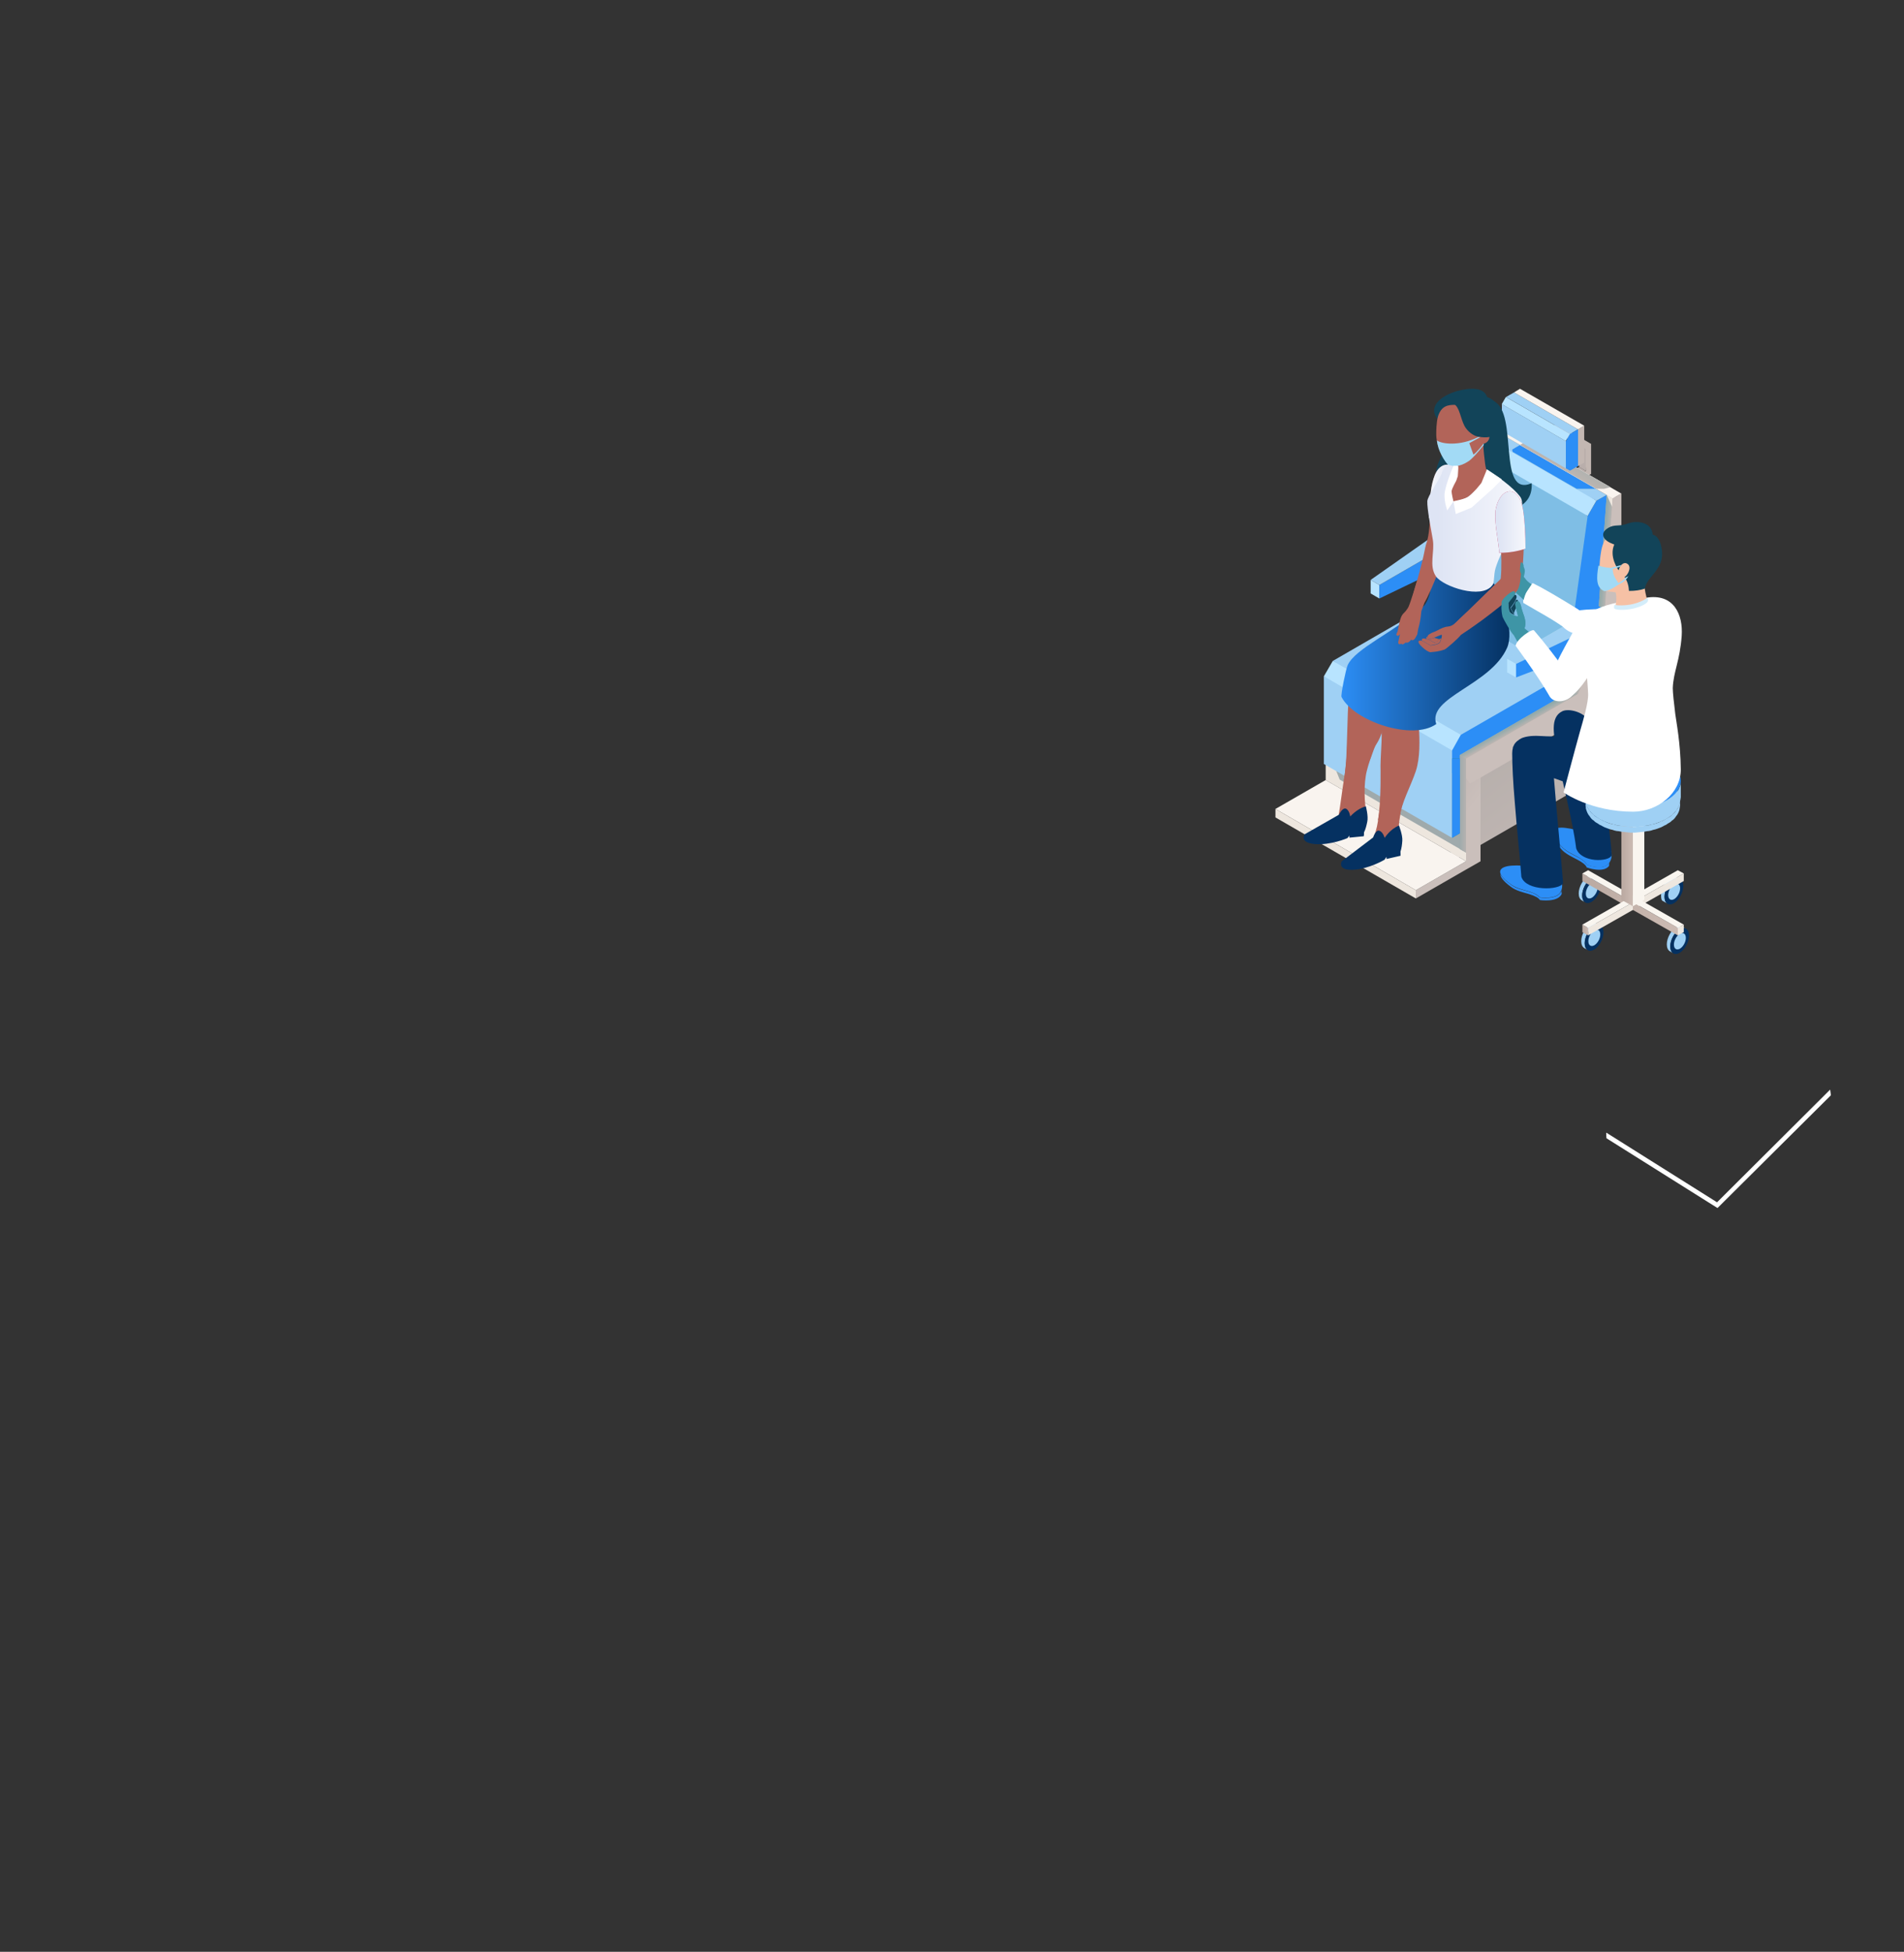 <?xml version="1.0" encoding="UTF-8"?>
<svg xmlns="http://www.w3.org/2000/svg" xmlns:xlink="http://www.w3.org/1999/xlink" version="1.1" viewBox="0 0 830 850.5">
  <rect x="0" y="0" width="830" height="850.5" fill="#333333" stroke="none"/>
  <defs>
    <style>
      .cls-1 {
        fill: url(#linear-gradient-2);
      }

      .cls-1, .cls-2, .cls-3, .cls-4, .cls-5, .cls-6, .cls-7, .cls-8, .cls-9, .cls-10, .cls-11, .cls-12, .cls-13, .cls-14, .cls-15, .cls-16, .cls-17, .cls-18, .cls-19, .cls-20, .cls-21, .cls-22, .cls-23, .cls-24, .cls-25, .cls-26, .cls-27, .cls-28, .cls-29, .cls-30, .cls-31, .cls-32, .cls-33, .cls-34, .cls-35, .cls-36, .cls-37, .cls-38, .cls-39, .cls-40, .cls-41, .cls-42, .cls-43, .cls-44, .cls-45 {
        fill-rule: evenodd;
      }

      .cls-2 {
        fill: url(#linear-gradient-3);
      }

      .cls-3 {
        fill: url(#linear-gradient-4);
      }

      .cls-4 {
        fill: #f9f5ef;
      }

      .cls-5, .cls-46 {
        fill: #fff;
      }

      .cls-6 {
        fill: #9fd0f4;
      }

      .cls-7 {
        fill: #3e95a6;
      }

      .cls-8 {
        fill: url(#GradientFill_530-4);
      }

      .cls-9 {
        fill: url(#GradientFill_530-3);
      }

      .cls-10 {
        fill: url(#GradientFill_530-5);
      }

      .cls-11 {
        fill: url(#GradientFill_530-2);
      }

      .cls-12 {
        fill: url(#GradientFill_118-5);
      }

      .cls-13 {
        fill: url(#GradientFill_118-4);
      }

      .cls-14 {
        fill: url(#GradientFill_118-3);
      }

      .cls-15 {
        fill: url(#GradientFill_118-2);
      }

      .cls-16 {
        fill: url(#GradientFill_57);
      }

      .cls-17 {
        fill: url(#GradientFill_51);
      }

      .cls-18 {
        fill: url(#GradientFill_69);
      }

      .cls-19 {
        fill: #b26459;
      }

      .cls-20 {
        fill: #7fbee5;
      }

      .cls-21, .cls-47 {
        fill: #053161;
      }

      .cls-22 {
        fill: #eee7df;
      }

      .cls-23 {
        fill: #d4edfa;
      }

      .cls-24 {
        fill: url(#GradientFill_118);
      }

      .cls-25 {
        fill: url(#GradientFill_532);
      }

      .cls-26 {
        fill: url(#GradientFill_530);
      }

      .cls-27 {
        fill: url(#GradientFill_531);
      }

      .cls-28 {
        fill: #9faaac;
      }

      .cls-29 {
        fill: #a2daf5;
      }

      .cls-30 {
        fill: #bf275b;
      }

      .cls-31 {
        fill: #d02d65;
      }

      .cls-32 {
        fill: #f9f4ef;
      }

      .cls-33 {
        fill: #ede6de;
      }

      .cls-34 {
        fill: url(#linear-gradient);
      }

      .cls-35 {
        fill: #a3d6dc;
      }

      .cls-36 {
        fill: #f6c1a5;
      }

      .cls-37 {
        fill: url(#GradientFill_51-2);
      }

      .cls-38 {
        fill: url(#GradientFill_51-3);
      }

      .cls-39 {
        fill: url(#GradientFill_57-2);
      }

      .cls-40 {
        fill: url(#GradientFill_69-3);
      }

      .cls-41 {
        fill: url(#GradientFill_69-2);
      }

      .cls-42, .cls-48 {
        fill: #b8e4ff;
      }

      .cls-43 {
        fill: #f4aa83;
      }

      .cls-44 {
        fill: #124459;
      }

      .cls-45 {
        fill: #2c8ef6;
      }
    </style>
    <linearGradient id="GradientFill_532" data-name="GradientFill 532" x1="632.6" y1="323.3" x2="664.4" y2="364" gradientUnits="userSpaceOnUse">
      <stop offset="0" stop-color="#b3ada9"/>
      <stop offset="1" stop-color="#bfb5b2"/>
    </linearGradient>
    <linearGradient id="GradientFill_118" data-name="GradientFill 118" x1="738.3" y1="232.6" x2="717.5" y2="224.2" gradientUnits="userSpaceOnUse">
      <stop offset="0" stop-color="#c3b7b2"/>
      <stop offset="1" stop-color="#b9aeab"/>
    </linearGradient>
    <linearGradient id="GradientFill_118-2" data-name="GradientFill 118" x1="705.2" y1="205.3" x2="699.6" y2="203" xlink:href="#GradientFill_118"/>
    <linearGradient id="GradientFill_51" data-name="GradientFill 51" x1="675.9" y1="371.6" x2="561.8" y2="305.7" gradientUnits="userSpaceOnUse">
      <stop offset="0" stop-color="#2e8b99"/>
      <stop offset="1" stop-color="#177785"/>
    </linearGradient>
    <linearGradient id="GradientFill_118-3" data-name="GradientFill 118" x1="664" y1="271.6" x2="630.9" y2="247.5" xlink:href="#GradientFill_118"/>
    <linearGradient id="GradientFill_57" data-name="GradientFill 57" x1="634.4" y1="361.5" x2="619.5" y2="350.3" gradientUnits="userSpaceOnUse">
      <stop offset="0" stop-color="#cabfbb"/>
      <stop offset="1" stop-color="#bfb5b2"/>
    </linearGradient>
    <linearGradient id="GradientFill_118-4" data-name="GradientFill 118" x1="681.8" y1="201.8" x2="673.8" y2="195.9" xlink:href="#GradientFill_118"/>
    <linearGradient id="GradientFill_51-2" data-name="GradientFill 51" x1="583.3" y1="252.1" x2="534.5" y2="231.4" xlink:href="#GradientFill_51"/>
    <linearGradient id="GradientFill_51-3" data-name="GradientFill 51" x1="635.6" y1="266.3" x2="625.3" y2="240.7" xlink:href="#GradientFill_51"/>
    <linearGradient id="GradientFill_530" data-name="GradientFill 530" x1="663.1" y1="317.4" x2="658.7" y2="309.5" gradientUnits="userSpaceOnUse">
      <stop offset="0" stop-color="#c3b7b2"/>
      <stop offset="1" stop-color="#2e909c"/>
    </linearGradient>
    <linearGradient id="GradientFill_530-2" data-name="GradientFill 530" x1="640.6" y1="350.3" x2="628.8" y2="350.3" xlink:href="#GradientFill_530"/>
    <linearGradient id="GradientFill_531" data-name="GradientFill 531" x1="640.6" y1="350.3" x2="636.4" y2="350.3" gradientUnits="userSpaceOnUse">
      <stop offset="0" stop-color="#c3b7b2"/>
      <stop offset="1" stop-color="#9faaac"/>
    </linearGradient>
    <linearGradient id="GradientFill_530-3" data-name="GradientFill 530" x1="695.9" y1="289.8" x2="680.9" y2="281.9" xlink:href="#GradientFill_530"/>
    <linearGradient id="GradientFill_530-4" data-name="GradientFill 530" x1="701.9" y1="245.4" x2="691.9" y2="244.7" xlink:href="#GradientFill_530"/>
    <linearGradient id="GradientFill_530-5" data-name="GradientFill 530" x1="680.2" y1="206.6" x2="706.6" y2="162.6" xlink:href="#GradientFill_530"/>
    <linearGradient id="GradientFill_57-2" data-name="GradientFill 57" x1="666.7" y1="273.1" x2="633.6" y2="249.1" xlink:href="#GradientFill_57"/>
    <linearGradient id="GradientFill_118-5" data-name="GradientFill 118" x1="698.6" y1="198.7" x2="720" y2="208.7" xlink:href="#GradientFill_118"/>
    <linearGradient id="linear-gradient" x1="3374.6" y1="282.9" x2="3447.8" y2="282.9" gradientTransform="translate(4032.5) rotate(-180) scale(1 -1)" gradientUnits="userSpaceOnUse">
      <stop offset="0" stop-color="#053161"/>
      <stop offset="1" stop-color="#2c8ef6"/>
    </linearGradient>
    <linearGradient id="linear-gradient-2" x1="622.9" y1="214.8" x2="635.5" y2="214.8" gradientUnits="userSpaceOnUse">
      <stop offset="0" stop-color="#f9fafd"/>
      <stop offset="0" stop-color="#f6f7fc"/>
      <stop offset=".9" stop-color="#dee4f4"/>
    </linearGradient>
    <linearGradient id="linear-gradient-3" x1="3368.9" y1="229.4" x2="3410.3" y2="229.4" gradientTransform="translate(4032.5) rotate(-180) scale(1 -1)" xlink:href="#linear-gradient-2"/>
    <linearGradient id="linear-gradient-4" x1="3367.4" y1="227.5" x2="3380.7" y2="227.5" gradientTransform="translate(4032.5) rotate(-180) scale(1 -1)" xlink:href="#linear-gradient-2"/>
    <linearGradient id="GradientFill_69" data-name="GradientFill 69" x1="3402" y1="394.1" x2="3443.6" y2="394.1" gradientTransform="translate(4133.4) rotate(-180) scale(1 -1)" gradientUnits="userSpaceOnUse">
      <stop offset="0" stop-color="#ccbbb3"/>
      <stop offset="1" stop-color="#baa9a1"/>
    </linearGradient>
    <linearGradient id="GradientFill_69-2" data-name="GradientFill 69" x1="3441.1" y1="405.3" x2="3443.6" y2="405.3" xlink:href="#GradientFill_69"/>
    <linearGradient id="GradientFill_69-3" data-name="GradientFill 69" x1="3421.6" y1="374.6" x2="3426.6" y2="374.6" xlink:href="#GradientFill_69"/>
  </defs>
  <!-- Generator: Adobe Illustrator 28.7.1, SVG Export Plug-In . SVG Version: 1.2.0 Build 142)  -->
  <g>
    <g id="Layer_1">
      <path class="cls-46" d="M700.2,493.6c0,.8,0,1.6.1,2.4l48.4,30.4,49.4-49.1c0-.8-.2-1.7-.3-2.5l-49.3,49.1-48.2-30.3Z"/>
      <g>
        <g>
          <g>
            <polygon class="cls-42" points="601.3 260.8 597.5 258.6 597.5 252.7 601.3 254.9 601.3 260.8"/>
            <polygon class="cls-45" points="601.3 260.8 638.5 242.9 641.1 231.9 601.3 254.9 601.3 260.8"/>
            <polygon class="cls-6" points="633.4 227.5 597.5 252.7 601.3 254.9 641.1 231.9 633.4 227.5"/>
            <polygon class="cls-25" points="683 335.2 665 318.6 632.4 344.4 632.4 375.7 683 346.5 683 335.2"/>
            <polygon class="cls-33" points="639.1 330.6 577.9 295.3 577.9 339.9 639.1 375.3 639.1 330.6"/>
            <polygon class="cls-28" points="636.4 329 580.5 296.8 580.5 330.9 584 339.7 639.1 371.5 639.1 333.4 639.1 330.6 636.4 329"/>
            <polygon class="cls-24" points="673.7 215.4 670.8 213.7 688.4 203.5 691.3 205.2 673.7 215.4"/>
            <polygon class="cls-15" points="692.8 194.7 688.4 194 688.4 203.5 691.3 205.2 692.8 194.7"/>
            <polygon class="cls-33" points="640.4 241.1 637.8 239.5 641.8 181.9 644.5 183.4 640.4 241.1"/>
            <polygon class="cls-45" points="647.4 271.2 628.5 317.4 624.7 324.1 633 336.9 687 305.7 701.2 273.6 701.2 215.2 695.9 218.2 692.1 224.8 647.4 271.2"/>
            <polygon class="cls-45" points="647 272.3 628.5 317.4 624.7 324.1 633 336.9 687 305.7 701.2 273.6 701.2 272.3 647 272.3"/>
            <polygon class="cls-17" points="633 330.5 633 365.1 636.4 363.1 636.4 330.5 633 330.5"/>
            <polygon class="cls-14" points="685.3 300.8 636.4 329 636.4 337.5 638.1 340 690.1 309.9 704.1 273.9 704.1 213.5 701.2 215.2 700.4 215.7 696.3 273.3 685.3 300.8"/>
            <polygon class="cls-16" points="645.4 326.9 639.1 330.6 639.1 375.3 617.2 387.9 617.2 391.5 639.1 378.9 642.8 376.8 642.8 376.8 645.4 375.3 645.4 326.9"/>
            <polygon class="cls-13" points="677.6 187.9 691.3 195.7 691.3 205.2 677.7 213.1 677.7 215.7 693.6 206.5 693.6 205.2 693.6 193.9 693.6 193.4 693.2 193.2 677.7 184.2 677.6 187.9"/>
            <polygon class="cls-42" points="633 327 636.8 320.2 629.2 309.1 581 288 577.1 294.7 618.7 330.8 633 327"/>
            <polygon class="cls-6" points="633 327 633 365.1 577.1 332.9 577.1 294.7 633 327"/>
            <polygon class="cls-6" points="682.5 293.9 636.8 320.2 581 288 626.7 261.6 667.4 277.4 682.5 293.9"/>
            <polygon class="cls-37" points="628.9 262.5 640.3 266.9 624 276.3 618.1 276.3 614.3 274.1 628.9 262.5"/>
            <polygon class="cls-42" points="695.9 218.2 692.1 224.8 669.5 217 636.3 192.6 640 186 687.1 212.2 695.9 218.2"/>
            <polygon class="cls-20" points="682.5 293.9 692.1 224.8 636.3 192.6 630 238.4 630.2 255.5 627.1 258.4 626.8 261.6 682.5 293.9"/>
            <polygon class="cls-38" points="638.1 268.2 629.9 238.4 627.1 258.4 628.6 262.7 638.1 268.2"/>
            <polygon class="cls-6" points="695.9 218.2 700.4 215.7 644.5 183.4 640 186 695.9 218.2"/>
            <polygon class="cls-35" points="695.8 213 662.6 193.9 659.2 195.9 659.4 196.9 687.3 213 695.8 213"/>
            <polygon class="cls-45" points="695.8 213 662.6 193.9 659.2 195.9 659.4 196.9 687.3 213 695.8 213"/>
            <rect class="cls-48" x="667.7" y="166.5" width="3.6" height="32.2" transform="translate(176.6 671.1) rotate(-60)"/>
            <polygon class="cls-6" points="684.4 189.1 656.5 173 660 171 687.9 187.1 684.4 189.1"/>
            <polygon class="cls-26" points="639.1 330.6 636.4 329 685.3 300.8 687.9 302.4 639.1 330.6"/>
            <polygon class="cls-11" points="639.1 330.6 636.4 329 636.4 370 639.1 371.5 639.1 330.6"/>
            <polygon class="cls-27" points="639.1 330.6 636.4 329 636.4 370 639.1 371.5 639.1 330.6"/>
            <polygon class="cls-9" points="699 274.9 696.3 273.3 685.3 300.8 687.9 302.4 699 274.9"/>
            <polygon class="cls-8" points="699 274.9 696.3 273.3 700.4 215.7 703 217.2 699 274.9"/>
            <polygon class="cls-33" points="702.8 220.9 700.4 215.7 703 217.2 702.8 220.9"/>
            <polygon class="cls-32" points="706.8 215.1 645.6 179.7 641.8 181.9 703 217.2 706.8 215.1"/>
            <polygon class="cls-32" points="639.1 375.3 577.9 339.9 556 352.5 617.2 387.9 639.1 375.3"/>
            <polygon class="cls-33" points="617.2 391.5 556 356.2 556 352.5 617.2 387.9 617.2 391.5"/>
            <polygon class="cls-32" points="702 212.3 667.4 192.3 665.3 192.3 662.6 193.9 695.8 213 699.2 213 702 212.3"/>
            <polygon class="cls-10" points="702 212.3 667.4 192.3 665.3 192.3 662.6 193.9 695.8 213 699.2 213 702 212.3"/>
            <polygon class="cls-39" points="687.9 302.4 639.1 330.6 639.1 339.1 640.8 341.5 692.8 311.5 706.8 275.5 706.8 215 703.8 216.7 703 217.2 699 274.9 687.9 302.4"/>
            <polygon class="cls-45" points="687.9 203.1 684.4 205.1 682.6 204.1 682.6 192.2 684.4 189.1 687.9 187.1 687.9 203.1"/>
            <polygon class="cls-12" points="687.9 203.1 690.6 201.6 690.6 185.5 687.9 187.1 687.9 203.1"/>
            <polygon class="cls-32" points="660 171 662.6 169.4 690.6 185.5 687.9 187.1 660 171"/>
            <polygon class="cls-6" points="682.6 204.1 654.7 187.9 654.7 176.1 682.6 192.2 682.6 204.1"/>
            <polygon class="cls-45" points="633 330.5 633 365.1 636.4 363.1 636.4 330.5 633 330.5"/>
            <polygon class="cls-35" points="694.3 265.6 657 287.1 660.9 289.3 704.5 268.5 694.3 265.6"/>
            <polygon class="cls-6" points="694.3 265.6 657 287.1 660.9 289.3 704.5 268.5 694.3 265.6"/>
            <polygon class="cls-6" points="670.1 279.5 658 286.5 660.3 287.9 661.6 288.6 661.9 288.8 680.4 280 675.3 279.5 670.1 279.5"/>
            <polygon class="cls-45" points="696.8 264.1 685.8 270.5 703.2 269.2 704.5 268.5 696.8 264.1"/>
            <polygon class="cls-42" points="660.9 295.2 657 293 657 287.1 660.9 289.3 660.9 295.2"/>
            <polygon class="cls-45" points="660.9 295.2 701.9 279.5 704.5 268.5 660.9 289.3 660.9 295.2"/>
          </g>
          <g>
            <g>
              <g>
                <path class="cls-19" d="M615.9,337.5c-1.1,3.4-4.4,10.6-5.3,16.2-1,6.1-1.2,9.1-.8,11.5.3,2.4-4.7,5.2-8.8,8.8-2.4,2.1-7.2.9-5.8-2,1.9-3.7,4.5-7.4,5.5-14.3,1.2-7.7,1.1-16.2,1.2-20.9.3-19.7,16.8-7.7,14.1.6Z"/>
                <path class="cls-19" d="M601.6,319.5c-1.2,3.4-4.3,10.6-5.7,16.1-1.6,6.1-1.1,14.7-.2,18.7.7,3.2-3.9,5.8-8.1,9.3-2.4,2-7.3.7-5.8-2.1,1.9-3.6,2.9-15.2,4.1-22,1.3-7.7,1.5-16.2,1.6-20.9.7-19.7,17-7.4,14.1.9Z"/>
                <path class="cls-19" d="M602.1,292.3c-.5,2.4.3,8,.6,10.3.2,2.1.5,4.2.6,6.4.2,3.6.1,7.3-1.1,10.7-1.9,5.4-3.2,4.6-4.6,10.2-.4,1.7-4.3,7.9-3.4,10.6-1.1,1.8-6.8,1.2-8.4-.5,1.3-7.3,1.2-13.9,1.5-21.3.2-5.1.2-10.3.7-15.4.3-3.7.5-7.6.9-11.3.1-1.2.3-2.3.6-3.1,3.2-7.1,14.1-4,12.6,3.5Z"/>
                <path class="cls-43" d="M610.5,293.5c-3,.1-6.4,1.8-9,3.3-4.2,2.3-12-.4-12.5-4.5-.3-2.4,2.9-6.4,7.1-9.3,10-6.9,15.8-12.1,24-16.9h0c1.5-1.1,2.5-2.9,3.1-5,1-3.4.8-6.9,2-8.4,1.2,3.2,9.1,5.1,11.8,5.8.9,0,1.8.2,2.8.6,1.7.3,3.4.4,4.9.2,0,1.1.1,2.2.2,3.2,18,18.3-20,30.5-34.1,31Z"/>
                <path class="cls-36" d="M650.9,255.9c3.3,6.4,5.7,13.2,5.8,19.7,0,11-5.8,15.9-14.8,20.5-8.3,4.2-18.8,7.7-26.5,10.9-7.3,3-14.8-.5-14.5-7.1.1-2.4,1.9-5.4,4.1-7.6,4.2-4.2,9-8.9,13.2-13.1,5.9-5.8,11.7-10.2,12.5-18.5.1-1.2.3-2.9.6-4h0c6.4,2.8,15.8,4.3,19-.2.2-.2.4-.4.5-.7Z"/>
                <path class="cls-19" d="M617.3,296.7c-1.6,5.6.8,13.5,1.2,19.5.4,6.6.6,13.9-1.3,19.8-2.4,7.1-6.3,13.6-7.1,20.5-1.7,1.1-8.9,2-9.4.8.3-1.8.6-3.6.8-5.4.7-6,.3-12.3.3-18.3.1-6.9,1.1-13.9,0-20.6-.5-3.2-1-6.4-1.5-9.6-.4-2.5-.7-4.9-1-7.4-1.6-13.8,20.9-9.6,17.9.8Z"/>
              </g>
              <path class="cls-34" d="M651,254.1c-2.5,7.3-25.7,2-26.5-6.8.3,4.8-.9,14.3-4.3,17.2-12.9,11.2-29.4,18.1-32.7,25.3-.8,1.7-3.1,13.1-2.7,13.9,5.4,10.6,31,19.2,41.3,11.8-4-11.7,23.8-16.9,30.9-33.3,3.1-7.1-1.8-22.5-5.9-28.1Z"/>
              <path class="cls-44" d="M667.7,210.6c.7,12-13,14.1-24.3,10.6-8.4-2.6-14.8-8.8-17.2-14.3-2.4-5.6,18.7-35.2,25-32.1,10.9,5.3,1.3,42.1,16.4,35.8Z"/>
              <path class="cls-19" d="M621.8,236.7c-1.3,4,7.3,7.6,9,2.7,2.4-7,3.8-14.7,4.5-21.1.3-2.7.8-11.8-.9-14-1.5-2-4-2.1-5.7-1.2-2.1,1.1-3.2,3.6-3.8,5.6-2.6,8.1-.4,19.9-3.1,28.1Z"/>
              <path class="cls-1" d="M634.2,227c.5-3.2.8-6.2,1.1-8.8.3-2.7.8-11.8-.9-14-1.5-2-4-2.1-5.7-1.2-2.1,1.1-3.2,3.6-3.8,5.6-1.5,4.7-1.7,11-2,17,3.2,1.3,7.1,1.8,11.3,1.4Z"/>
              <path class="cls-19" d="M618.2,274.2c.8-3,1-4,1.4-7.9,1.5-3.8,3-8.6,3.8-10.9.4-.9-4.8-2.8-5.7-2.2,0,0-3.2,10.8-4,11.8-1,1.4-.9,1.3-1.4,1.8-1,1-1.7,1.5-2.6,6.1-.2.8-.3,1.5-.4,2.1,0,.2-.9,1.5-.5,1.8.4.3.8.5,1.5-.5-.3,1.2-.5,2.4-.8,3.6,0,.7.4,1.1,1.4.6.4.6,1,.2,1.8-.5.7.2,1.5,0,2.5-1.3,0,0,.2.2.3.3.5,0,1-.2,1.4-.9.4-.6.8-1.5.9-1.6,0-.1.4-2.3.4-2.3h0Z"/>
              <path class="cls-19" d="M629.9,235.6c-2.5-5.8-8-.5-8.6,3-1.8,9.5-5.1,19.1-5.7,22.1.3.8,3.5,2.5,5.5,1.7,2-3.3,10.6-22.8,8.9-26.8Z"/>
              <path class="cls-2" d="M628.6,206.1c-1.4,3.4-6.3,10.1-6.4,12.3-.1,3.4,1.3,10.3,2.4,16.8.9,5.3-1.8,11.4,1.4,16,3.1,4.4,19.9,10.1,24.4,3.9,1.2-.8.6-4.6,1.6-7.7.7-2.2,1.7-4.7,3-7.2,4.3-8.5,10.2-17.9,8.1-23-1.8-4.4-28.5-26-34.6-11.2Z"/>
              <path class="cls-44" d="M644.2,196.2c-1-.4-2,.9-2.9.9-10.5,0-10.9-10.6-14-13.8-5.6-5.8.8-10.9,7.9-12.9,5.4-1.5,12.1-1.9,13.2,3.1,8.1,8,3,25.7-4.2,22.7Z"/>
              <path class="cls-19" d="M634.9,208.9c.7-1.9.6-3.4.5-6.3-.9.3-2.8,0-3.4-.3-2.7-1.2-6-8.2-5.9-13.2,0-1.1,0-5.1.8-7.8,1.5-4.5,4.3-4.9,7.5-4.9,8.8,2.6,2.6,7.1,10.3,11.9.6.4,1.3-.2,1.7-.5.7-.7,1.5-1.3,2.2-1.3.8,0,1.6.7,1.4,2,0,.4-.7.9-.7,1.6,0,2.2-1.8,3.2-2.6,3.2-.2,2.5.5,6.7.7,8.8.4,3.2,1.7,4.8.9,6-.8,1.4-7,7.5-8.4,8.4-2.2,1.4-5.7,2.1-6.6,2-.8,0-1.3-3.2-.6-5.3.6-1.6,1.5-2.9,2-4.3Z"/>
              <path class="cls-44" d="M634,176.2c2.8-3.3,10.7-4.3,13.8-3.3,1.5.3,4.1,1.8,5.4,4.2,1.6,2.9,1.7,7,.8,9.3-1.9,5-7.1,4.3-9.5,3.9-2.2-.3-4.8-2.3-6.1-4.7-1.8-3.5-2.1-8-4.5-9.5Z"/>
              <g>
                <path class="cls-19" d="M628.3,276.6l-4,1.6c-1.4.5-1.9,0-2-.5-.3-1,1.3-1.6,2-2,.7-.3,1.6-.6,2.3-1,1.7-.9,3.1-1.6,4.8-1.7,2.2-.2,4-2.5,5.5-3.9,3.1-2.8,4.7-4.9,6.2-2.6,1,1.6,1.3,3.5-.2,5.5-1.3,1.6-3.5,2.9-6.1,4.7-.9,1.3-5.9,5.7-7,6.3-2.8,1-4.4,1-6.3,1.2-1.3-.2-3.4-2-4.3-3-.8-.9-1-1.5-.8-1.8.3-.4,1.1-.4,2.1.1.8.4,1.8,1.1,3.1,1.8,1.1-.1,3-.4,3.9-1.1.9-1.3,1.3-3.8.9-3.5Z"/>
                <path class="cls-19" d="M619.8,279.1c0-.2,0-.4,0-.5.8-1.3,4.9,1.1,5.6,1.5.3,0,1.5-.9,2.9-2-.2.7-.5,1.5-.9,2-.9.7-2.8,1-3.9,1.1-1.2-.7-2.2-1.3-2.9-1.7,0,0-.2,0-.2-.1-.2-.1-.4-.2-.7-.3Z"/>
                <path class="cls-19" d="M621.8,278.4c-.1-.2-.1-.4,0-.6,0-.2.2-.3.5-.4,0,0,0,.2,0,.3.1.5.7,1,2,.5l.9-.3c.6.2,1.3.4,2.1.6.3-.1.7-.2,1.1-.4h0c-1.4,1.1-2.6,2-2.9,2-.5-.2-2.2-1.3-3.7-1.7Z"/>
              </g>
              <path class="cls-19" d="M660.6,258.4c1-1,2.4-3,2.4-4,0-3.4-4.4-6.4-7.1-3.8-4.7,4.5-16.5,16.2-21.4,20.8-.3.3-.5.5-.6.7,0,.2-.1.3,0,.6.6,1.5,1.9,3.5,4,2.8,3.7-1.2,20.4-14.6,22.8-17.1Z"/>
              <path class="cls-19" d="M653.9,225c-.6,6.4,1.3,16.6.3,27.2-.4,4.4,8.3,7.5,8.9,2,.4-3.2,2.2-20.9.5-30.7-2.1-11.9-8.6-9.5-9.6,1.5Z"/>
              <g>
                <path class="cls-30" d="M651.9,223.6c-.4,4.2,1,10.5,1.7,17.3h.2c4,0,7.9-.7,11.2-1.8,0-5.9-.3-12.4-1.1-17.2-2.1-11.9-11-9.3-12.1,1.7Z"/>
                <path class="cls-31" d="M652.8,223.3c.3-2.3.9-4.8,2.5-6.8.9-1.1,2.9-.7,3.8,0,1.1.8,1.6,4.6,1.8,5.9.3,2.1.4,4.2.6,6.2.4,3.6,1,7.3,1.4,11-2.6.7-5.5,1.1-8.5,1.1-.3-3.1-.7-6.1-.9-7.5-.2-1.8-.5-3.7-.7-5.5-.1-1.5-.2-3,0-4.5Z"/>
              </g>
              <path class="cls-3" d="M651.9,223.6c-.4,4.2,1,10.5,1.7,17.3h.2c4,0,7.9-.7,11.2-1.8,0-5.9-.3-12.4-1.1-17.2-2.1-11.9-11-9.3-12.1,1.7Z"/>
              <path class="cls-29" d="M645.2,190.5h-.9c-8,4-15.9,3-17.9,1.4.3,4.4,3.4,9.2,4.8,10.6,2.3.7,4.7,1.3,9.1-1.6,2.2-1.5,6.5-7,6.5-7v-.7s-3.1,4.1-4.5,4.9c-1.1-3.1-1.8-5-1.8-5l4.8-2.6Z"/>
              <path class="cls-47" d="M609.8,359.6s1.7,4.2,1.5,6.8c-.1,1.5-.3,3.2-.8,4.7,0,.9.1,1.7,0,1.8l-6.1,1.4v-.9c-.1,0-.8,1.2-.8,1.2,0,0-6.8,4.1-13.8,4.4-7,.3-4.9-3.7-4.9-3.7l13.7-10.4s1.1-3.5,2.7-2.9c1.6.5,2.3,3.1,2.3,3.1,0,0,2.4-3.8,6.1-5.3Z"/>
              <path class="cls-47" d="M595.4,351.3s1.2,4.4.6,6.9c-.3,1.4-.7,3.2-1.4,4.5,0,.9,0,1.7-.2,1.7l-6.2.6v-.9s-.8,1.1-.8,1.1c0,0-7.3,3.2-14.3,2.6-7-.7-4.3-4.3-4.3-4.3l14.9-8.5s1.5-3.3,3.1-2.6c1.5.8,1.8,3.4,1.8,3.4,0,0,2.9-3.4,6.7-4.4Z"/>
            </g>
            <path class="cls-5" d="M633.6,218.4l1,5.6,6.9-2.8,9.6-8.6,3.6-3.7-6.5-4.4-2.4,5.9s-3.8,4.9-5.5,6-6.6,2-6.6,2Z"/>
            <path class="cls-5" d="M635.7,204.2l-.2,3.2-.7,2.1s-1.8,3.2-2,4.4c-.1,1.1.8,4.6.8,4.6l-2.7,3.9s-1.3-3.5-1.2-6.8,3-10.4,3-10.4l.9-2.2h2.1s0,1.2,0,1.2Z"/>
          </g>
        </g>
        <g>
          <path class="cls-5" d="M713,278c-4.8,0-19.8.4-27-2-3.7-1.3-5.1-3.1-5.3-4.7-.3-2.3,2.1-4.2,5.1-4.9,5.6-1.4,20.9-1,25.9-.9,5.5,0,10.1,2.7,11.7,5.4,1.6,2.7-1.4,7.3-10.4,7.2Z"/>
          <g>
            <g>
              <path class="cls-45" d="M701.5,377.2c-2.4,3.5-9.8.8-9.8.8-.4-1.1-1.8-2.2-4.1-3.4-2.2-1.2-5.3-2.5-7.2-4.8-2.9-3.1-3.7-5.1-3.3-6.3.2,1.2,1.2,2.9,3.3,5.1,1.9,2.3,4.9,3.6,7.2,4.8,2.3,1.2,3.6,2.3,4.1,3.4,0,0,7.4,2.7,9.8-.8,0-.5.2-1.2.2-2,0,1.3-.2,2.4-.3,3.2Z"/>
              <path class="cls-45" d="M701,376.6c-2.8,2.7-9.3.3-9.3.2-.4-1.1-1.8-2.2-4.1-3.5-2.2-1.2-5.3-2.5-7.2-4.8-6.4-6.9-2.6-8.4,2.3-7.7,2.6.3,5.6,1.1,7.9,2.1,4.2,1.9,8.6,4.9,10.1,5.9,2.1,1,2.7,5.4.3,7.7Z"/>
            </g>
            <path class="cls-21" d="M695.7,325.8c2.1,16.8,5.5,27.9,6.9,46.9-1.2,3-13.3,3.3-15.5-3-1.6-12.8-6.5-30.1-8.4-41.7-1.2-7.2-3.3-15.4,2.4-18.1,2.8-1.3,9.1.3,11.4,4,.9,1.4,3,10.1,3.2,11.9Z"/>
          </g>
          <g>
            <g>
              <g>
                <path class="cls-6" d="M692.3,381.8c-2.2,1.3-4.1,4.7-4.1,7.5,0,1.5.5,2.5,1.3,3,.2.1,1,.6,1.2.7-.6-.5-1-1.5-1-2.8,0-2.8,1.8-6.2,4.1-7.5.9-.5,1.8-.6,2.5-.3-.1-.1-1.2-.7-1.4-.8-.7-.3-1.6-.3-2.6.3Z"/>
                <path class="cls-21" d="M693.8,382.7c-2.2,1.3-4.1,4.7-4.1,7.5,0,2.8,1.8,4.1,4.1,2.8,2.2-1.3,4.1-4.7,4.1-7.5,0-2.8-1.8-4.1-4.1-2.8Z"/>
                <path class="cls-6" d="M693.9,384.7c-1.4.8-2.6,2.9-2.6,4.7,0,1.8,1.1,2.6,2.6,1.8,1.4-.8,2.6-2.9,2.6-4.7,0-1.8-1.1-2.6-2.6-1.8Z"/>
              </g>
              <g>
                <path class="cls-6" d="M693.4,402.6c-2.2,1.3-4.1,4.7-4.1,7.5,0,1.5.5,2.5,1.3,3,.2.1,1,.6,1.2.7-.6-.5-1-1.5-1-2.8,0-2.8,1.8-6.2,4.1-7.5.9-.5,1.8-.6,2.5-.3-.1-.1-1.2-.7-1.4-.8-.7-.3-1.6-.3-2.6.3Z"/>
                <path class="cls-21" d="M694.9,403.5c-2.2,1.3-4.1,4.7-4.1,7.5s1.8,4.1,4.1,2.8c2.2-1.3,4.1-4.7,4.1-7.5,0-2.8-1.8-4.1-4.1-2.8Z"/>
                <path class="cls-6" d="M695,405.4c-1.4.8-2.6,2.9-2.6,4.7,0,1.8,1.1,2.6,2.6,1.8,1.4-.8,2.6-2.9,2.6-4.7,0-1.8-1.1-2.6-2.6-1.8Z"/>
              </g>
              <g>
                <path class="cls-6" d="M728.2,382.4c-2.2,1.3-4.1,4.7-4.1,7.5s.5,2.5,1.3,3c.2.1,1,.6,1.2.7-.6-.5-1-1.5-1-2.8,0-2.8,1.8-6.2,4.1-7.5.9-.5,1.8-.6,2.5-.3-.1-.1-1.2-.7-1.4-.8-.7-.3-1.6-.3-2.6.3Z"/>
                <path class="cls-21" d="M729.7,383.3c-2.2,1.3-4.1,4.7-4.1,7.5s1.8,4.1,4.1,2.8c2.2-1.3,4.1-4.7,4.1-7.5,0-2.8-1.8-4.1-4.1-2.8Z"/>
                <path class="cls-6" d="M729.8,385.3c-1.4.8-2.6,2.9-2.6,4.7,0,1.8,1.1,2.6,2.6,1.8,1.4-.8,2.6-2.9,2.6-4.7s-1.1-2.6-2.6-1.8Z"/>
              </g>
              <g>
                <path class="cls-6" d="M730.7,404c-2.2,1.3-4.1,4.7-4.1,7.5,0,1.5.5,2.5,1.3,3,.2.1,1,.6,1.2.7-.6-.5-1-1.5-1-2.8,0-2.8,1.8-6.2,4.1-7.5.9-.5,1.8-.6,2.5-.3-.1-.1-1.2-.7-1.4-.8-.7-.3-1.6-.3-2.6.3Z"/>
                <path class="cls-21" d="M732.2,404.9c-2.2,1.3-4.1,4.7-4.1,7.5,0,2.8,1.8,4.1,4.1,2.8,2.2-1.3,4.1-4.7,4.1-7.5,0-2.8-1.8-4.1-4.1-2.8Z"/>
                <path class="cls-6" d="M732.3,406.9c-1.4.8-2.6,2.9-2.6,4.7,0,1.8,1.1,2.6,2.6,1.8,1.4-.8,2.6-2.9,2.6-4.7,0-1.8-1.1-2.6-2.6-1.8Z"/>
              </g>
              <g>
                <polygon class="cls-22" points="692.3 404.3 734 380.6 734 383.9 692.3 407.6 692.3 404.3"/>
                <path class="cls-18" d="M731.4,404.3v3.3s-19.6-11.1-19.6-11.1v-3.3s19.6,11.1,19.6,11.1h0ZM709.4,393.2h-1.2s0,1.2,0,1.2l-18.4-10.5v-3.3s19.6,11.2,19.6,11.2v1.4Z"/>
                <polygon class="cls-22" points="731.4 404.3 734 402.9 734 406.2 731.4 407.6 731.4 404.3"/>
                <polygon class="cls-4" points="731.4 404.3 734 402.9 692.3 379.2 689.8 380.6 731.4 404.3"/>
                <polygon class="cls-41" points="692.3 404.3 689.8 402.9 689.8 406.2 692.3 407.6 692.3 404.3"/>
                <polygon class="cls-4" points="692.3 404.3 689.8 402.9 731.4 379.2 734 380.6 692.3 404.3"/>
              </g>
              <g>
                <polygon class="cls-40" points="711.8 394.9 706.8 392.1 706.8 354.3 711.8 357.2 711.8 394.9"/>
                <polygon class="cls-4" points="711.8 394.9 716.8 392.1 716.8 354.3 711.8 357.2 711.8 394.9"/>
              </g>
            </g>
            <g>
              <polygon class="cls-6" points="691.2 348.6 691.2 351.1 691.3 351.7 691.3 352.3 691.5 352.9 691.7 353.5 691.9 354 692.2 354.6 692.5 355.1 692.9 355.6 693.3 356.2 693.7 356.7 694.2 357.2 694.8 357.6 695.3 358.1 695.9 358.5 696.6 358.9 697.3 359.4 698 359.7 698.7 360.1 699.5 360.5 700.3 360.8 701.1 361.1 702 361.4 702.9 361.6 703.8 361.9 704.7 362.1 705.7 362.2 706.7 362.4 707.7 362.5 708.7 362.6 709.7 362.7 710.7 362.8 711.8 362.8 712.9 362.8 713.9 362.7 714.9 362.6 715.9 362.5 716.9 362.4 717.9 362.2 718.9 362.1 719.8 361.9 720.7 361.6 721.6 361.4 722.5 361.1 723.3 360.8 724.1 360.5 724.9 360.1 725.6 359.7 726.3 359.4 727 358.9 727.7 358.5 728.3 358.1 728.8 357.6 729.4 357.2 729.9 356.7 730.3 356.2 730.7 355.6 731.1 355.1 731.4 354.6 731.7 354 731.9 353.5 732.1 352.9 732.2 352.3 732.3 351.7 732.4 351.1 732.4 348.6 732.3 349.2 732.2 349.8 732.1 350.4 731.9 350.9 731.7 351.5 731.4 352.1 731.1 352.6 730.7 353.1 730.3 353.7 729.9 354.2 729.4 354.6 728.8 355.1 728.3 355.6 727.7 356 727 356.4 726.3 356.8 725.6 357.2 724.9 357.6 724.1 357.9 723.3 358.3 722.5 358.6 721.6 358.9 720.7 359.1 719.8 359.3 718.9 359.6 717.9 359.7 716.9 359.9 715.9 360 714.9 360.1 713.9 360.2 712.9 360.3 711.8 360.3 710.7 360.3 709.7 360.2 708.7 360.1 707.7 360 706.7 359.9 705.7 359.7 704.7 359.6 703.8 359.3 702.9 359.1 702 358.9 701.1 358.6 700.3 358.3 699.5 357.9 698.7 357.6 698 357.2 697.3 356.8 696.6 356.4 695.9 356 695.3 355.6 694.8 355.1 694.2 354.6 693.7 354.2 693.3 353.7 692.9 353.1 692.5 352.6 692.2 352.1 691.9 351.5 691.7 350.9 691.5 350.4 691.3 349.8 691.3 349.2 691.2 348.6"/>
              <path class="cls-6" d="M711.8,360.3c-11.3,0-20.6-5.2-20.6-11.7,0-6.4,9.2-11.7,20.6-11.7,11.3,0,20.6,5.2,20.6,11.7,0,6.4-9.2,11.7-20.6,11.7Z"/>
              <polygon class="cls-6" points="690.9 340.4 690.9 346.8 690.9 347.4 691 348 691.1 348.6 691.3 349.2 691.6 349.8 691.8 350.4 692.2 350.9 692.5 351.5 693 352 693.4 352.5 693.9 353 694.5 353.5 695.1 353.9 695.7 354.4 696.3 354.8 697 355.2 697.7 355.6 698.5 356 699.3 356.3 700.1 356.7 701 357 701.8 357.3 702.7 357.5 703.7 357.8 704.6 358 705.6 358.2 706.6 358.3 707.6 358.5 708.6 358.6 709.7 358.6 710.7 358.7 711.8 358.7 712.9 358.7 713.9 358.6 715 358.6 716 358.5 717 358.3 718 358.2 719 358 719.9 357.8 720.9 357.5 721.8 357.3 722.6 357 723.5 356.7 724.3 356.3 725.1 356 725.8 355.6 726.6 355.2 727.3 354.8 727.9 354.4 728.5 353.9 729.1 353.5 729.7 353 730.2 352.5 730.6 352 731.1 351.5 731.4 350.9 731.8 350.4 732 349.8 732.3 349.2 732.5 348.6 732.6 348 732.7 347.4 732.7 346.8 732.7 340.4 732.7 341 732.6 341.6 732.5 342.2 732.3 342.8 732 343.3 731.8 343.9 731.4 344.5 731.1 345 730.6 345.5 730.2 346 729.7 346.5 729.1 347 728.5 347.5 727.9 347.9 727.3 348.4 726.6 348.8 725.8 349.2 725.1 349.5 724.3 349.9 723.5 350.2 722.6 350.5 721.8 350.8 720.9 351.1 719.9 351.3 719 351.5 718 351.7 717 351.9 716 352 715 352.1 713.9 352.2 712.9 352.2 711.8 352.2 710.7 352.2 709.7 352.2 708.6 352.1 707.6 352 706.6 351.9 705.6 351.7 704.6 351.5 703.7 351.3 702.7 351.1 701.8 350.8 701 350.5 700.1 350.2 699.3 349.9 698.5 349.5 697.7 349.2 697 348.8 696.3 348.4 695.7 347.9 695.1 347.5 694.5 347 693.9 346.5 693.4 346 693 345.5 692.5 345 692.2 344.5 691.8 343.9 691.6 343.3 691.3 342.8 691.1 342.2 691 341.6 690.9 341 690.9 340.4"/>
              <path class="cls-45" d="M711.8,352.2c-11.5,0-20.9-5.3-20.9-11.9,0-6.5,9.4-11.9,20.9-11.9s20.9,5.3,20.9,11.9c0,6.5-9.4,11.9-20.9,11.9Z"/>
            </g>
          </g>
          <path class="cls-21" d="M731.4,325.4c.9,4.6,1,11.3-.6,16.2-2.8,8.5-17,7.9-22.1,4.7-4.7-2.9-24.6-16.2-26.3-21.1-1.7-4.7.2-10.1,9.6-8.9,6.6.9,13.4.6,20,2,4,.9,7.9,2.3,11.7,3.7,1.8.7,6.1,2.8,7.8,3.4Z"/>
          <g>
            <path class="cls-45" d="M680.8,389.5c-1.7,3.9-9.5,2.7-9.5,2.7-.6-1-2.2-1.8-4.7-2.6-2.4-.7-5.7-1.4-8-3.2-3.4-2.5-4.6-4.3-4.5-5.5.5,1.1,1.8,2.6,4.3,4.4,2.3,1.9,5.6,2.5,8,3.2,2.4.7,4,1.6,4.7,2.6,0,0,7.8,1.2,9.5-2.7,0-.5,0-1.2-.2-2,.3,1.2.3,2.4.4,3.2Z"/>
            <path class="cls-45" d="M680.2,388.9c-2.2,3.2-9.1,2.1-9.1,2.1-.6-1-2.2-1.8-4.7-2.6-2.4-.7-5.7-1.4-8-3.2-7.6-5.5-4.2-7.7.7-8,2.6-.2,5.8,0,8.1.5,4.5,1.1,9.4,3.1,11.1,3.7,2.3.6,3.7,4.8,1.8,7.5Z"/>
          </g>
          <path class="cls-21" d="M659.5,325.8c0-.2,0-.4.2-.5,0,0,0,0,0,0,.3-.9.8-1.6,1.6-2.3,0,0,0,0,0,0,.2-.2.4-.3.7-.5,0,0,.2-.1.2-.2.2-.1.5-.3.7-.4.1,0,.2-.1.3-.2,0,0,0,0,0,0,1.9-.8,4.5-1.2,8-1,7.8.5,15.8-.2,23.5.9,4.7.7,9.4,1.9,13.8,3,2.1.6,12.9,3,14.9,3.5,1.7,7.7,5.6,21.3-14.2,22.1-2.4,0-5.4,0-9.3-1.9-4.9-2.3-7.1-4.7-14.3-6.5-2.7-.7-5.4-1.7-8.2-2.7,1.2,15.1,2.8,30.5,4,45.8-1.6,3.1-16.1,3.5-18.2-2.8-.6-8.3-2-21.1-2.9-32.9-.7-8.1-1.1-15.8-1.1-20.9,0-.9.1-1.7.3-2.4Z"/>
          <g>
            <path class="cls-5" d="M698.2,264.5c6.2-2.3,12.6-2.8,19.2-4,12.4-2.2,16.3,7.5,15.7,16.5-.8,11-3.6,15.6-3.9,22.8,0,2,.5,6.5,1.1,11.4.4,3.1,2.3,12.7,2.4,24.2,0,10.2-10,18.3-20.8,18.3-18.5,0-30.3-8.4-30.3-8.4,0,0,4.8-18.2,7.3-27.1,1.1-3.8,3.6-12.2,3.4-15.9-.2-5.5-1.6-18.7-1.9-24.4-.5-7.7.3-10.6,7.9-13.4Z"/>
            <path class="cls-5" d="M730,330c-.2-1.3,0,1.1-.3-6.1-.3-7.8-1.6-16.8-1.7-18.3-.2-1.8-.4-4-.3-5.8,0-1.8.3-3.7.7-5.5.5-2.5,1.2-5,1.8-7.5.7-3.3,1.2-6.5,1.5-9.8.7-9.3-3.5-16.8-13.9-15-4.7.8-9.6,1.4-14.3,2.5-4.9,1.2-4.7,2.4-4.9,5.2-.3,4.1.9,10.8,2.5,19.1.5,2.3.9,4.7,1.3,7,.3,1.8.6,3.8.7,5.7.2,2.2,1.8,11,1.9,19.5.1,10.1-7.3,21.9,15.2,17.2,5.1-1,10.6-2.4,9.9-8.3Z"/>
          </g>
          <g>
            <path class="cls-36" d="M704.2,264c.5-1.9.6-3.9.1-5.9-1-.1-2.1-.3-3.3-.4-3.2-.4-2.9-1.5-3.3-4.9-.2-1.3-.3-2.6-.4-3.8-.2-3.5.4-6.9.5-7.7.6-4.5,2-6.8,3.8-8,4.8,1.3,9.6,2.7,14.4,4,0,8.2,0,16.3,1.9,23.7.3.7-2.9,2.2-6.2,2.9-3.7.8-7.7.8-7.4.2Z"/>
            <path class="cls-44" d="M705.6,248.5c.7-2.7,2.7-4,4.2-2.5,1.5,1.6-.5,4.9-1.6,5.4,1.3,2,1.8,4,1.9,6.1,2.6,0,4.9-.3,6.9-1,.4-1.9,1.5-3.6,2.6-4.9,3.6-4.3,5.7-7.1,4.7-12.9-.5-2.9-1.9-5.4-3.8-5.7-1.7-1.9-4.1-2.9-7.2-3.2-4.1-.4-10,0-12.6,1.6-2.4,1.5-1.3,3.9,3,5.9-2.3,5.2,1.5,10.6,1.9,11.2Z"/>
            <path class="cls-23" d="M703.6,264.9c0-.7,0-.7.2-1.4,1,.4,4.7.5,8.1-.3,2.5-.6,4.7-1.6,5.9-2.5.9-.2.6,1.2.5,1.4-.6,1.1-3.3,2.4-6.4,3.1-4.1.9-8.3.6-8.3-.3Z"/>
            <path class="cls-44" d="M720.5,233.1c-.6-6.2-7.6-6.2-10.8-5-3.9,1.5-5.7.2-8.6,1.9-5.7,3.4.7,7.8,4.8,7.2,5.5-.7,11-5.8,14.6-4.2Z"/>
          </g>
          <path class="cls-29" d="M696.9,246.5c1.4.5,4.5,1.1,6.1.9,0,3,.9,4.3,2.8,7.1-1.1.9-4.5,3.1-6.4,3.1-3.7-1.5-3.5-5.7-2.6-11.1Z"/>
          <path class="cls-29" d="M702.9,247.9l3.3-.9c.2-.3.4-.6.6-.8l-4.1,1.1.2.6Z"/>
          <path class="cls-29" d="M705.2,254.8c1.3-.5,2.6-1.2,3.5-2.2.6-.6.9-1,1.1-1.7-.3.4-.6.6-1,.6-.2.2-.3.4-.6.7-.9.9-2.1,1.6-3.3,2.1l.2.5Z"/>
          <path class="cls-5" d="M700.5,280.4c-2.3,4.2-8.9,17.7-15,22.6-3.1,2.5-5.7,2.6-7.5,1.8-2.5-1.1-3.5-4.4-2.8-7.4,1.2-5.8,8.9-19,11.3-23.4,2.7-4.8,7.6-7.3,11.3-7.1,3.6.2,7.1,5.6,2.7,13.5Z"/>
          <path class="cls-5" d="M664.2,262.8c5.7,3.4,13,7.2,18.2,11.1,4.5,4.1,10-5.6,5.5-8.4-7.7-4.8-15.4-9.3-19.5-11.3-.9-.8-5.1,6.5-4.3,8.6Z"/>
          <g>
            <g>
              <path class="cls-7" d="M661.7,268.3l-1.1-4.3c-.3-1.5.3-1.9.8-2,1.1-.2,1.5,1.5,1.7,2.3.2.8.4,1.7.7,2.5.9,2.5,1.6,4.4.8,7,6.1,4.7,8.9,9.2,5.4,10.8-3.1,1.5-6.8-1.3-10.1-7.8-1.2-1.1-4.4-6.8-4.9-8-.7-3-.5-4.6-.4-6.5.3-1.3,2.5-3.2,3.7-4,1-.7,1.6-.8,2-.5.4.3.3,1.2-.4,2.2-.5.7-1.3,1.6-2.3,2.9,0,1.1,0,3.1.6,4.1,1.1,1.1,3.7,1.9,3.5,1.3Z"/>
              <path class="cls-44" d="M660.3,259.2c.2,0,.4,0,.5.1,1.3,1-1.8,4.8-2.3,5.5,0,.3.7,1.6,1.6,3.2-.7-.3-1.5-.7-1.9-1.2-.6-1-.6-2.9-.6-4.1.8-1.2,1.6-2,2.1-2.7,0,0,.1-.1.2-.2.1-.2.3-.4.4-.7Z"/>
              <path class="cls-44" d="M660.8,261.4c.2,0,.4,0,.6,0,.2,0,.3.3.4.6,0,0-.2,0-.3,0-.5,0-1.1.6-.8,2l.2.9c-.3.6-.6,1.3-.9,2.1,0,.3.2.7.3,1.1h0c-.9-1.6-1.7-2.9-1.6-3.2.3-.4,1.6-2.1,2.2-3.5Z"/>
            </g>
            <path class="cls-7" d="M661.7,268.3l-1.1-4.3c-.3-1.5.3-1.9.8-2,1.1-.2,1.5,1.5,1.7,2.3.2.8.4,1.7.7,2.5.9,2.5,1.6,4.4.8,7,0,.2-3.9,2.8-2.9-5.5Z"/>
          </g>
          <path class="cls-5" d="M660.7,281.4c4.7,6.5,10.5,14.6,14.5,21.5,1.7,3.6,6.6,3.2,9.3,1,2.3-1.9,2.5-5.3.8-7.7-6.3-8.9-12.9-17.3-16.5-21.4-.6-1.3-8,3.9-8.1,6.7Z"/>
          <path class="cls-5" d="M699.2,279.7c3.3-6,6.8-13.8,4.1-14.7-2.1-.6-10.1,4.5-12.1,8.1-2.1,3.9-5,10.6-7,14.5-1.6,3.1-4,7.6-4.7,11-.3,1.3-.2,3.5,1.2,4.1,1.4.6,3.3-.5,4.3-1.4,5.5-4.4,10.7-15.4,14.2-21.7Z"/>
          <path class="cls-7" d="M663.2,249.9s1.2,1.7,1.9,2.5c1.2,1.5,2.6,2.2,2.6,2.2,0,0-1.6,2.4-2.2,3.3s-1.1,2.6-1.3,3.5c-1.5-1.5-3.5-3.2-3.5-3.2,0,0,.5-.4.8-1,.8-1.4,1.2-3.6,1.3-4.8.1-1.2.3-2.6.3-2.6Z"/>
          <path class="cls-7" d="M662.9,245.3s-.4,2.2-.3,3.3c.3,1.6,1,2.1,1,2.1l.6.8s.4-1.2.5-2.5c.1-1.3-.6-1.8-.5-2.4,0-.6-.5-1.9-1.3-1.4Z"/>
        </g>
      </g>
    </g>
  </g>
</svg>